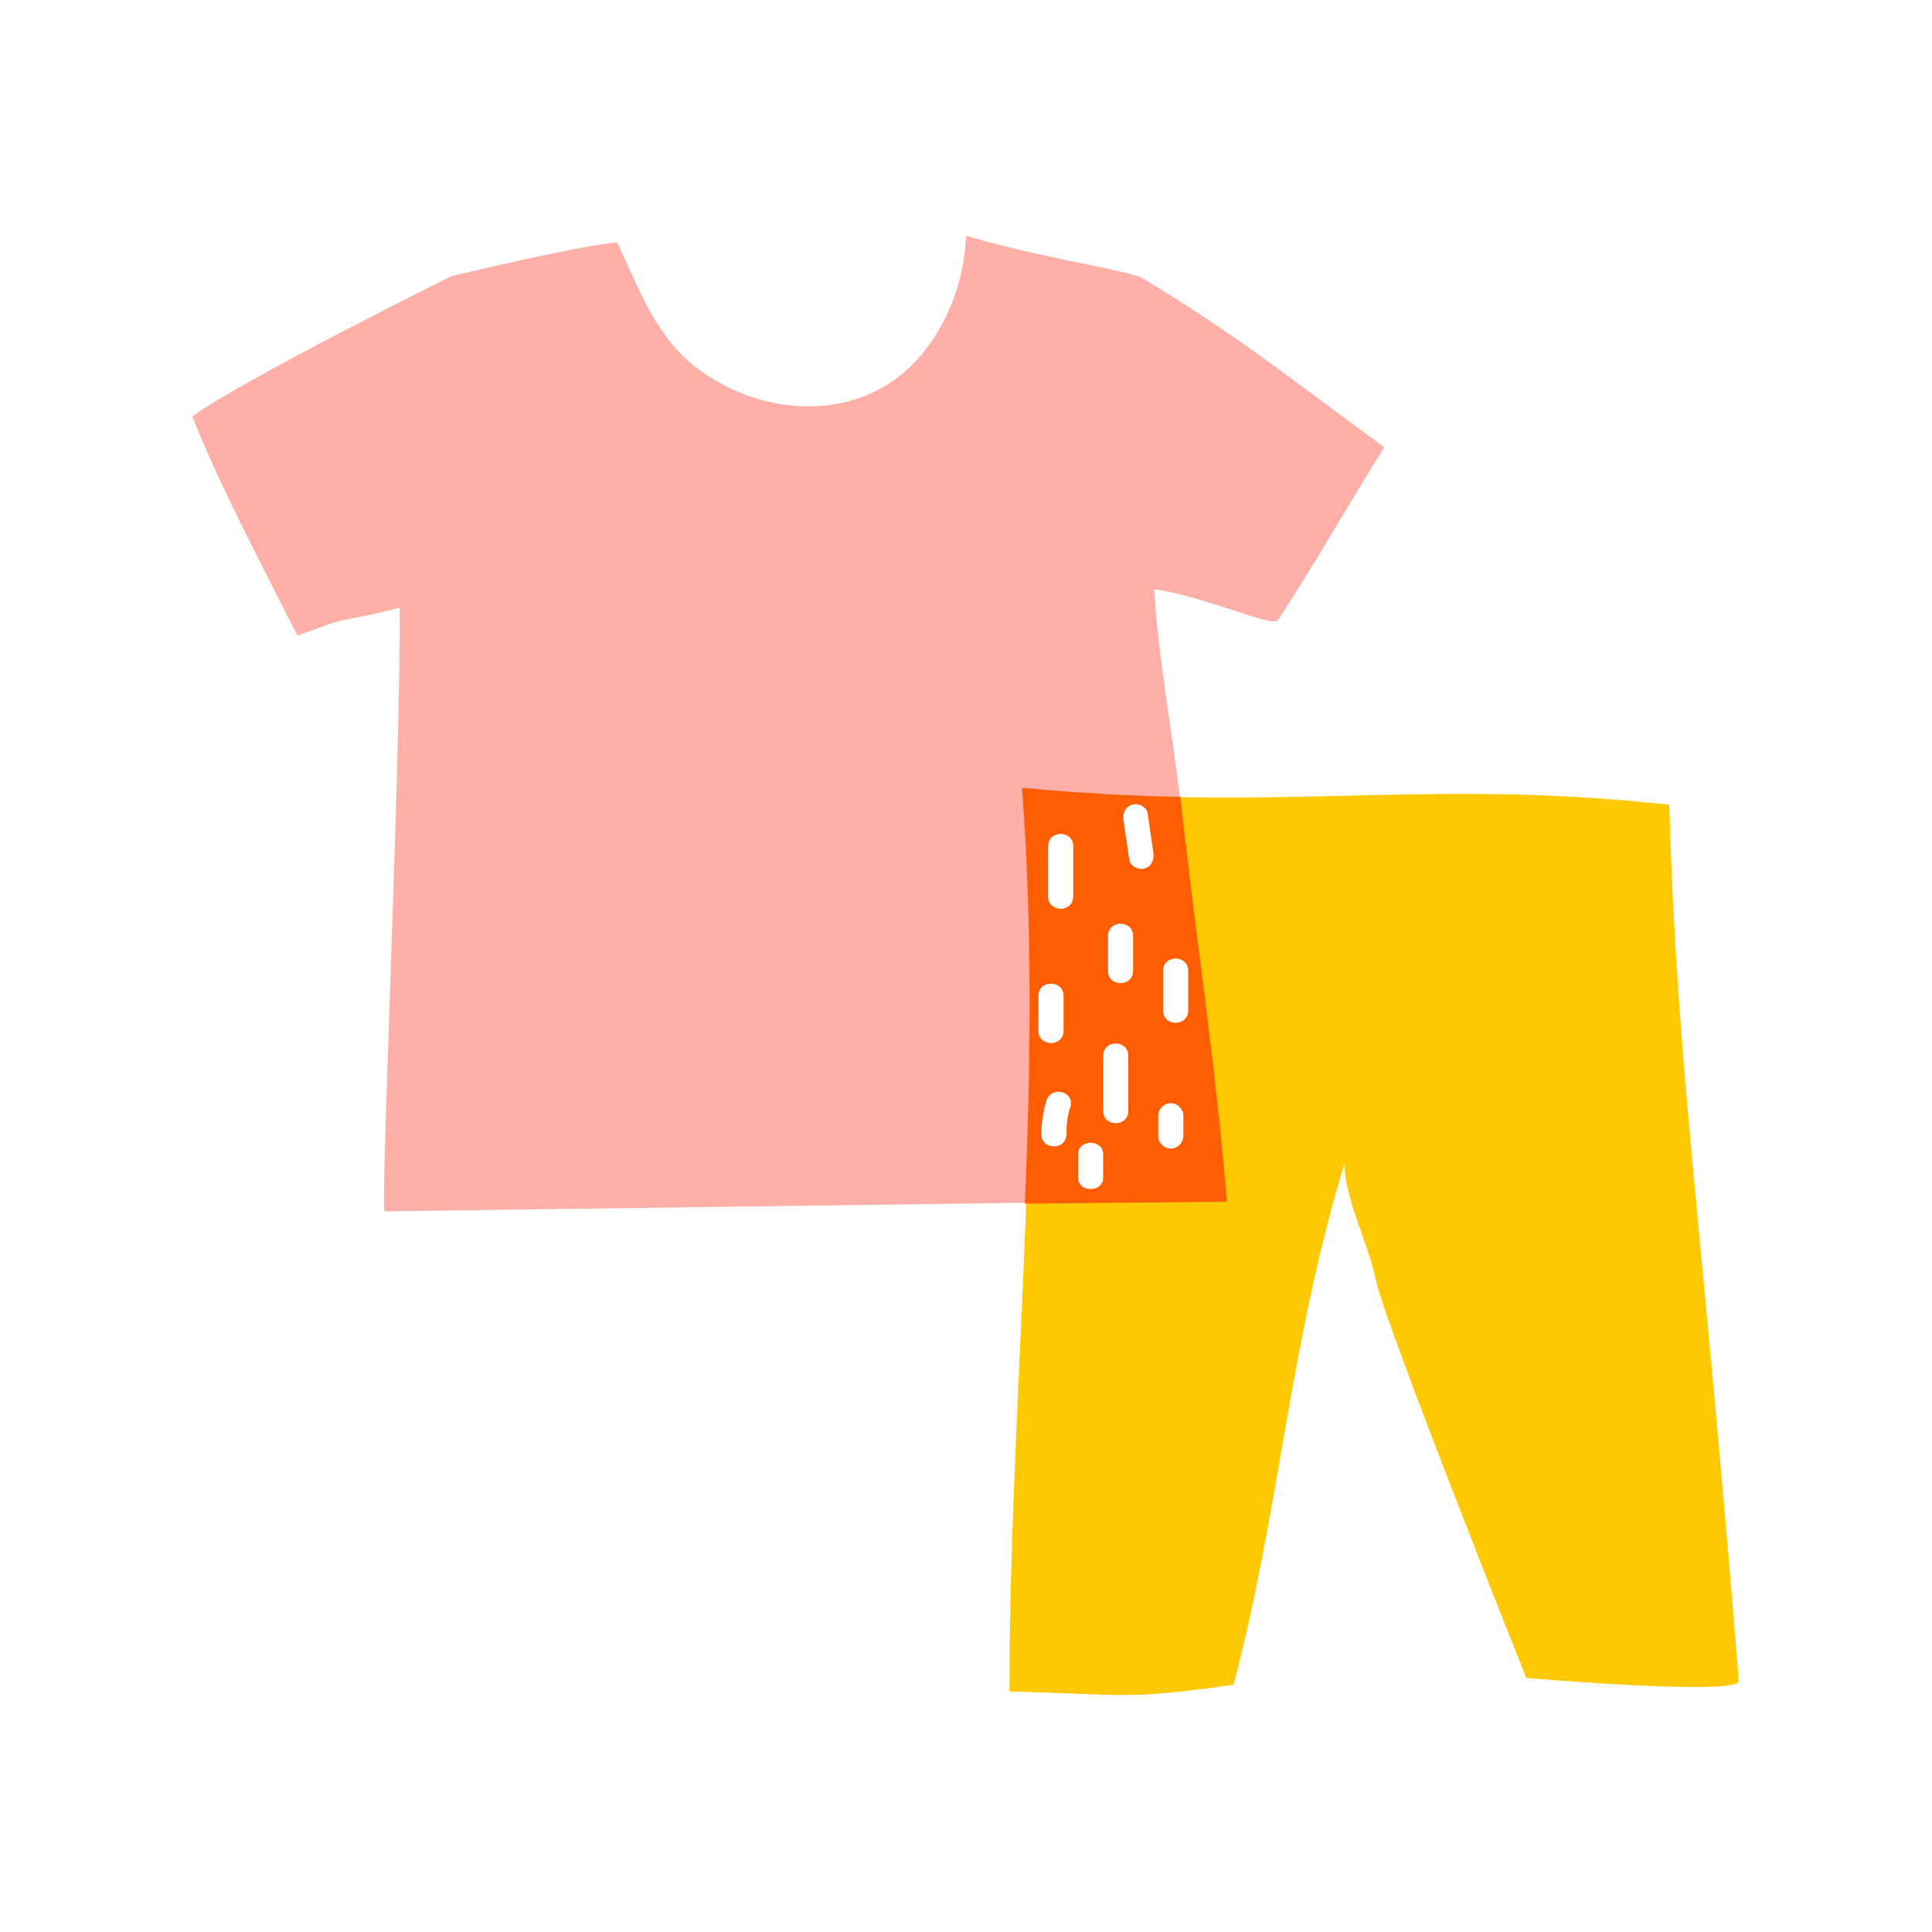 <svg data-bbox="19.9 24.4 160.1 151.063" viewBox="0 0 200 200" height="200" width="200" xmlns="http://www.w3.org/2000/svg" data-type="color">
    <g>
        <path d="M172.8 83.3c-20.6-2.2-32.5-.4-51.6-.8 1.4 14 3.7 26.9 4.8 40.9l-19.7-.5c-.6 16.8-1.8 35.3-1.8 52.2 11.9.3 12.1.9 23.2-.7 4.8-18.2 5.8-35.4 11.5-54-.1 3.5 2.5 8.4 3.2 12 .9 4.5 15.6 41.3 15.6 41.3s22.1 1.9 22 .3c-3.8-47.7-6.4-63.1-7.2-90.7z" fill="#ffc902" data-color="1"/>
        <path d="M106.3 82l.3.3c5.5.6 10.5.7 15.6.8-.6-5.7-2.5-16.4-2.7-22.1 5.5.8 12.2 4 12.8 3.2 3.5-5.3 7.6-12.5 11-17.9-9.7-7.1-15.5-11.8-25.2-17.6-2.4-.9-10.7-2.1-18.1-4.3-.2 6.3-3.5 12.9-8.8 15.8-5.4 3-12.4 2.2-17.6-1.1-5.3-3.2-7.1-8.4-9.7-14-2.9.2-11.8 2.2-17.2 3.5 0 0-21 10.4-26.8 14.5 2.6 6.7 8 17 10.9 22.7 6.4-2.4 3.1-1 10.6-2.9 0 17.7-2 61.6-1.6 62.5l67-.9c.6-14.2.6-28.1-.5-42.5z" fill="#feafa7" data-color="2"/>
        <path d="M127 124.4c-1.1-14-3.3-27.9-4.8-41.9-5.1-.1-10.4-.4-15.9-.9h-.5c1.1 14.4.9 28.7.3 43l20.9-.2zm-16.2-9.8c-.3.9-.4 1.8-.4 2.8 0 1.7-2.6 1.7-2.6 0 0-1.2.2-2.3.5-3.4.5-1.7 3-1 2.5.6zm9.6-14.1c0-1.7 2.6-1.7 2.6 0v4.1c0 1.7-2.6 1.7-2.6 0v-4.1zm-.5 15c0-.7.6-1.3 1.3-1.3.7 0 1.3.6 1.3 1.3v2.1c0 .7-.6 1.3-1.3 1.3-.7 0-1.3-.6-1.3-1.3v-2.1zm-2.7-32.2c.6-.2 1.5.2 1.6.9l.6 4.1c.1.7-.2 1.4-.9 1.6-.6.2-1.5-.2-1.6-.9l-.6-4.1c-.1-.7.2-1.4.9-1.6zm-2.5 13.6c0-1.7 2.6-1.7 2.6 0v3.6c0 1.7-2.6 1.7-2.6 0v-3.6zm-.5 12.4c0-1.7 2.6-1.7 2.6 0v5.7c0 1.7-2.6 1.7-2.6 0v-5.7zm-2.6 10.2c0-1.6 2.6-1.6 2.6 0v2.4c0 1.6-2.6 1.6-2.6 0v-2.4zm-3.1-31.9c0-1.7 2.6-1.7 2.6 0v5.2c0 1.7-2.6 1.7-2.6 0v-5.2zm-1 15.5c0-1.7 2.6-1.7 2.6 0v3.6c0 1.7-2.6 1.7-2.6 0v-3.6z" fill="#ff5d01" data-color="3"/>
    </g>
</svg>
